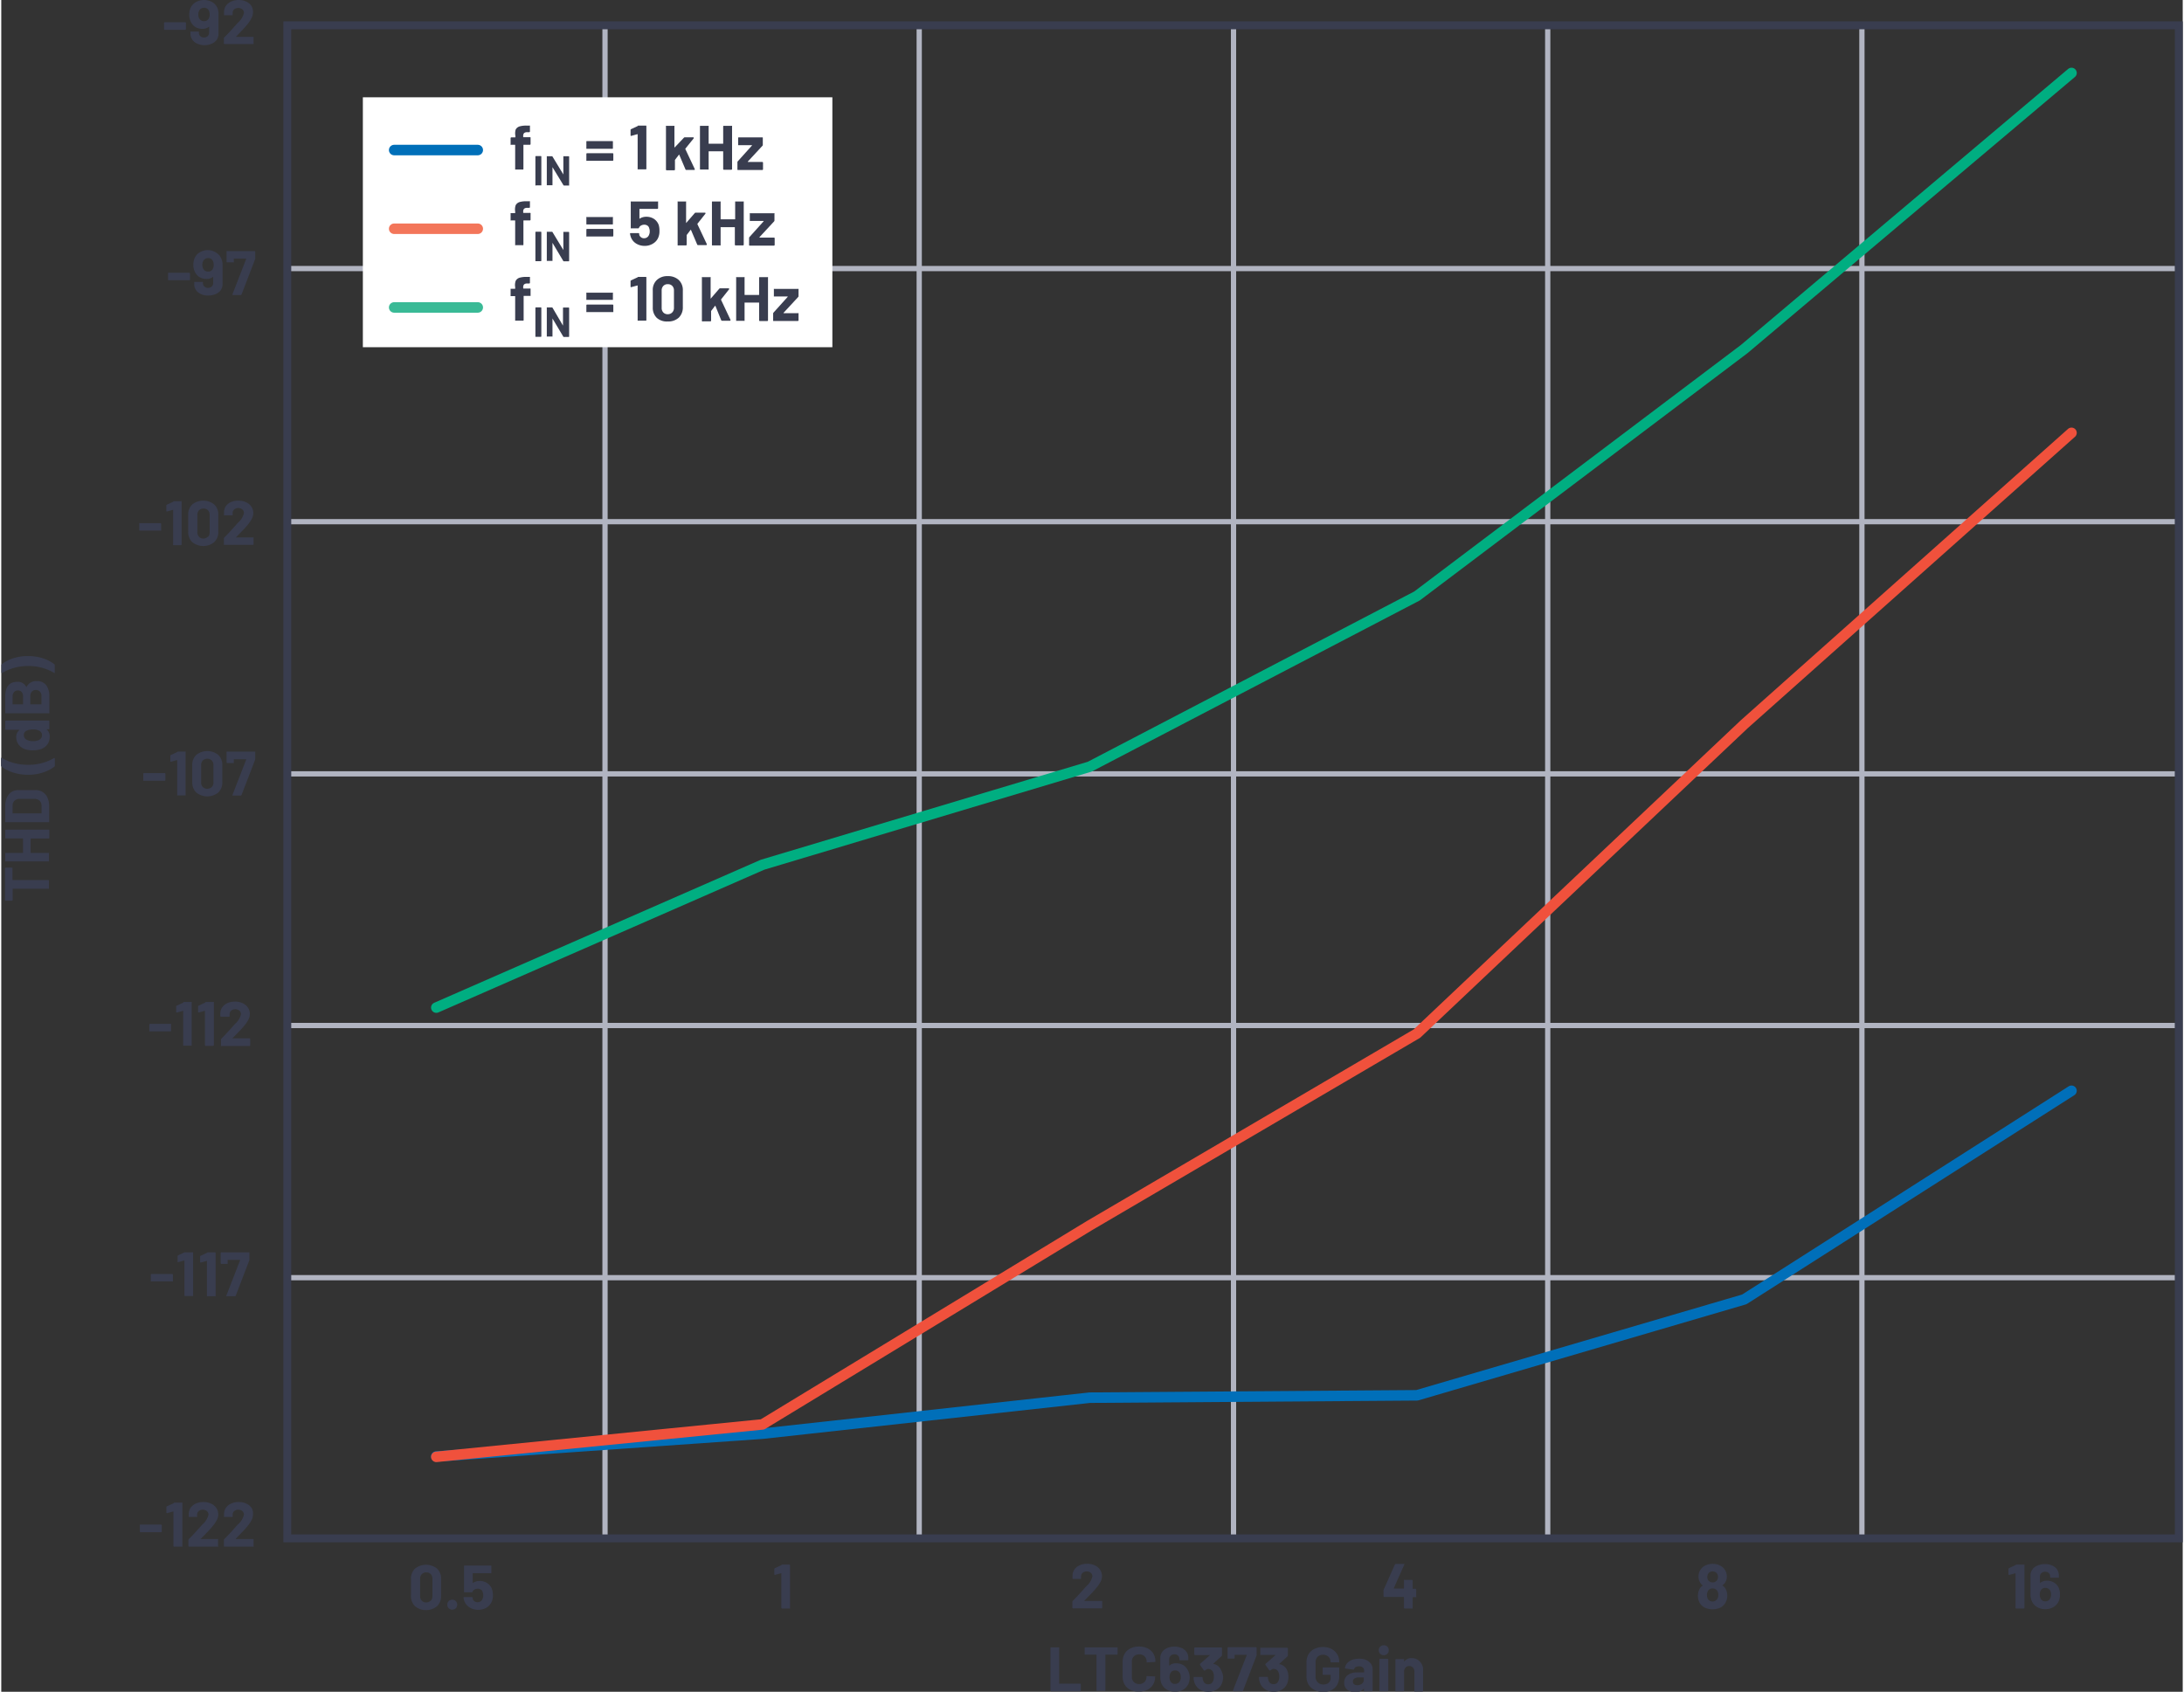 <svg id="fce4f425-774a-420f-8573-b51a4feef479" data-name="Layer 1" xmlns="http://www.w3.org/2000/svg" xmlns:xlink="http://www.w3.org/1999/xlink" width="5.77in" height="4.47in" viewBox="0 0 415.19 322.02"><rect x="0" y="0" width="415.19" height="322.02" fill="#333333" stroke="none"/><defs><clipPath id="ba552a42-45da-48d8-8684-862f4badcaa9" transform="translate(-1.09 -1.7)"><polygon points="52.65 296.96 426.56 296.96 426.56 3 52.65 3 52.65 296.96 52.65 296.96" fill="none" clip-rule="evenodd"/></clipPath><clipPath id="b026c787-90e3-4e0e-a620-523fa9bb8907" transform="translate(-1.09 -1.7)"><polygon points="52.65 296.96 426.56 296.96 426.56 0.16 52.65 0.16 52.65 296.96 52.65 296.96" fill="none" clip-rule="evenodd"/></clipPath></defs><path d="M116,6.93v287.6m59.8-287.6v287.6M235.62,6.93v287.6m59.8-287.6v287.6m59.8-287.6v287.6" transform="translate(-1.09 -1.7)" fill="none" stroke="#b1b4c1"/><path d="M55.53,244.9h359.3m-359.3-48h359.3M55.53,149h359.3M55.53,101h359.3M55.53,52.82h359.3" transform="translate(-1.09 -1.7)" fill="none" stroke="#b1b4c1"/><path d="M200.83,323.59a.14.14,0,0,1-.05-.1v-8.12a.14.14,0,0,1,.05-.1.12.12,0,0,1,.1,0h1.4a.12.12,0,0,1,.1,0,.14.14,0,0,1,0,.1v6.75a.05.05,0,0,0,.06.06h3.92a.14.14,0,0,1,.14.14v1.17a.14.14,0,0,1-.14.14h-5.53A.12.12,0,0,1,200.83,323.59Z" transform="translate(-1.09 -1.7)" fill="#393d4f"/><path d="M213.55,315.27a.18.18,0,0,1,0,.1v1.18a.18.18,0,0,1,0,.1.15.15,0,0,1-.11,0H211.3a.05.05,0,0,0-.06.06v6.74a.14.14,0,0,1-.05.1.12.12,0,0,1-.1,0h-1.4a.12.12,0,0,1-.1,0,.14.14,0,0,1-.05-.1v-6.74a.05.05,0,0,0-.06-.06H207.4a.15.15,0,0,1-.11,0,.18.18,0,0,1,0-.1v-1.18a.18.18,0,0,1,0-.1.15.15,0,0,1,.11,0h6A.15.15,0,0,1,213.55,315.27Z" transform="translate(-1.09 -1.7)" fill="#393d4f"/><path d="M216,323.36a2.61,2.61,0,0,1-1.1-1,3,3,0,0,1-.38-1.52V318a3,3,0,0,1,.38-1.53,2.59,2.59,0,0,1,1.1-1,3.57,3.57,0,0,1,1.64-.36,3.66,3.66,0,0,1,1.63.35,2.51,2.51,0,0,1,1.09,1,2.7,2.7,0,0,1,.39,1.46c0,.07,0,.11-.15.13l-1.4.08h0c-.08,0-.12,0-.12-.13a1.32,1.32,0,0,0-1.42-1.4,1.4,1.4,0,0,0-1,.38,1.38,1.38,0,0,0-.39,1v2.89a1.36,1.36,0,0,0,.39,1,1.4,1.4,0,0,0,1,.38,1.38,1.38,0,0,0,1-.38,1.36,1.36,0,0,0,.39-1c0-.09,0-.13.14-.13l1.4.06a.15.15,0,0,1,.11,0,.09.09,0,0,1,0,.08,2.72,2.72,0,0,1-.39,1.46,2.55,2.55,0,0,1-1.09,1,3.66,3.66,0,0,1-1.63.35A3.57,3.57,0,0,1,216,323.36Z" transform="translate(-1.09 -1.7)" fill="#393d4f"/><path d="M227.28,320.94a3.28,3.28,0,0,1-.23,1.25,2.51,2.51,0,0,1-1,1.12,2.92,2.92,0,0,1-1.56.4,3,3,0,0,1-1.6-.42,2.5,2.5,0,0,1-1-1.18,3.22,3.22,0,0,1-.21-1.18v-3.61a2,2,0,0,1,.34-1.15,2.21,2.21,0,0,1,.95-.77,3.48,3.48,0,0,1,1.41-.27,3.33,3.33,0,0,1,1.38.27,2.2,2.2,0,0,1,.93.76,1.94,1.94,0,0,1,.33,1.12v.34a.14.14,0,0,1-.05.1.12.12,0,0,1-.1,0h-1.4a.12.12,0,0,1-.1,0,.14.14,0,0,1-.05-.1v-.11a.89.89,0,0,0-.26-.66.9.9,0,0,0-.68-.26,1,1,0,0,0-.73.27.9.9,0,0,0-.28.69v1.12a.06.06,0,0,0,0,.05l.05,0a1.94,1.94,0,0,1,1.31-.42,2.53,2.53,0,0,1,1.29.33,2.27,2.27,0,0,1,.89.95A2.94,2.94,0,0,1,227.28,320.94Zm-1.69,0a1.6,1.6,0,0,0-.19-.8,1,1,0,0,0-.88-.48.93.93,0,0,0-.9.5,1.55,1.55,0,0,0-.18.8,1.49,1.49,0,0,0,.16.73.93.93,0,0,0,.91.53,1,1,0,0,0,.9-.53A1.49,1.49,0,0,0,225.59,321Z" transform="translate(-1.09 -1.7)" fill="#393d4f"/><path d="M233.64,320.89a3.09,3.09,0,0,1-.22,1.2,2.3,2.3,0,0,1-1,1.2,3.09,3.09,0,0,1-3.21,0,2.53,2.53,0,0,1-1-1.24,3.55,3.55,0,0,1-.19-1,.13.13,0,0,1,.15-.15h1.41a.13.13,0,0,1,.15.15,1.93,1.93,0,0,0,.13.58,1,1,0,0,0,.35.49,1,1,0,0,0,.58.17.93.93,0,0,0,.93-.58,2,2,0,0,0,.17-.84,2.08,2.08,0,0,0-.18-.93,1,1,0,0,0-.93-.56.47.47,0,0,0-.27.08,2.15,2.15,0,0,0-.35.22.19.19,0,0,1-.1,0,.12.12,0,0,1-.11-.07l-.7-1a.16.16,0,0,1,0-.09.17.17,0,0,1,0-.12l1.91-1.67a.08.08,0,0,0,0,0,0,0,0,0,0-.05,0h-2.82a.14.14,0,0,1-.14-.14v-1.17a.14.14,0,0,1,.14-.14h5a.14.14,0,0,1,.14.14v1.32a.25.25,0,0,1-.08.18l-1.57,1.44s0,0,0,.05,0,0,0,0a1.94,1.94,0,0,1,1.49,1.23A3.16,3.16,0,0,1,233.64,320.89Z" transform="translate(-1.09 -1.7)" fill="#393d4f"/><path d="M235.52,323.46l2.61-6.71s0-.07,0-.07h-2.24a.05.05,0,0,0-.06.06v.55a.16.16,0,0,1-.05.11.15.15,0,0,1-.1,0h-1.09a.18.18,0,0,1-.1,0,.15.15,0,0,1,0-.11v-1.92a.14.14,0,0,1,.14-.14h5.25a.14.14,0,0,1,.14.14v1.22a.54.54,0,0,1,0,.18l-2.59,6.75a.16.16,0,0,1-.17.11h-1.5C235.52,323.63,235.48,323.57,235.52,323.46Z" transform="translate(-1.09 -1.7)" fill="#393d4f"/><path d="M246.07,320.89a3.29,3.29,0,0,1-.21,1.2,2.36,2.36,0,0,1-1,1.2,2.91,2.91,0,0,1-1.6.44,2.86,2.86,0,0,1-1.6-.46,2.53,2.53,0,0,1-1-1.24,3.23,3.23,0,0,1-.2-1,.13.13,0,0,1,.15-.15h1.41a.13.13,0,0,1,.15.15,1.93,1.93,0,0,0,.13.58.92.92,0,0,0,.94.66.92.92,0,0,0,.92-.58,2,2,0,0,0,.17-.84,2.08,2.08,0,0,0-.18-.93,1,1,0,0,0-.93-.56.49.49,0,0,0-.27.08,2.68,2.68,0,0,0-.35.22.17.17,0,0,1-.1,0,.1.1,0,0,1-.1-.07l-.71-1a.16.16,0,0,1,0-.09.17.17,0,0,1,.05-.12l1.91-1.67a0,0,0,0,0,0,0s0,0,0,0h-2.82a.15.15,0,0,1-.11,0,.18.18,0,0,1,0-.1v-1.17a.18.18,0,0,1,0-.1.15.15,0,0,1,.11,0h5a.14.14,0,0,1,.14.14v1.32a.22.22,0,0,1-.08.18l-1.57,1.44a.06.06,0,0,0,0,.05s0,0,.05,0a1.93,1.93,0,0,1,1.49,1.23A3.16,3.16,0,0,1,246.07,320.89Z" transform="translate(-1.09 -1.7)" fill="#393d4f"/><path d="M251,323.35a2.67,2.67,0,0,1-1.1-1,3,3,0,0,1-.39-1.55v-2.68a3,3,0,0,1,.39-1.55,2.63,2.63,0,0,1,1.1-1,3.56,3.56,0,0,1,1.63-.37,3.51,3.51,0,0,1,1.62.36,2.8,2.8,0,0,1,1.09,1,2.52,2.52,0,0,1,.39,1.38v.08a.18.18,0,0,1,0,.1.15.15,0,0,1-.11,0h-1.4a.14.14,0,0,1-.14-.14v0a1.27,1.27,0,0,0-.39-.93,1.57,1.57,0,0,0-2.06,0,1.45,1.45,0,0,0-.39,1.05v2.78a1.39,1.39,0,0,0,.42,1.05,1.48,1.48,0,0,0,1.07.4,1.45,1.45,0,0,0,1-.33,1.14,1.14,0,0,0,.37-.91v-.54a.05.05,0,0,0-.06-.06H252.7a.16.16,0,0,1-.11-.05.15.15,0,0,1,0-.1v-1.1a.15.15,0,0,1,0-.1.16.16,0,0,1,.11-.05h2.92a.16.16,0,0,1,.11.05.15.15,0,0,1,0,.1v1.58a3.12,3.12,0,0,1-.39,1.59,2.48,2.48,0,0,1-1.08,1,3.53,3.53,0,0,1-1.63.36A3.44,3.44,0,0,1,251,323.35Z" transform="translate(-1.09 -1.7)" fill="#393d4f"/><path d="M260.81,317.64a2.29,2.29,0,0,1,.95.73,1.73,1.73,0,0,1,.34,1.05v4.07a.14.14,0,0,1-.14.14h-1.4a.15.15,0,0,1-.11,0,.18.18,0,0,1,0-.1v-.4a.08.08,0,0,0,0,0s0,0-.05,0a1.92,1.92,0,0,1-1.62.66,2.38,2.38,0,0,1-1.51-.46,1.59,1.59,0,0,1-.58-1.34,1.73,1.73,0,0,1,.65-1.44,2.93,2.93,0,0,1,1.85-.51h1.22a.05.05,0,0,0,.06-.06v-.26a.8.8,0,0,0-.24-.62,1,1,0,0,0-.72-.22,1.29,1.29,0,0,0-.62.13.59.59,0,0,0-.31.37c0,.09-.08.13-.16.12l-1.45-.19c-.1,0-.14-.05-.13-.11a1.56,1.56,0,0,1,.4-.91,2.45,2.45,0,0,1,.93-.64,3.64,3.64,0,0,1,1.31-.22A3.41,3.41,0,0,1,260.81,317.64Zm-.76,4.55a.85.85,0,0,0,.36-.71v-.43a.05.05,0,0,0-.06-.06h-.86a1.59,1.59,0,0,0-.85.2.67.67,0,0,0-.3.58.61.61,0,0,0,.22.51,1,1,0,0,0,.62.19A1.41,1.41,0,0,0,260.05,322.19Z" transform="translate(-1.09 -1.7)" fill="#393d4f"/><path d="M263.53,316.5a1,1,0,0,1,0-1.37.94.94,0,0,1,.68-.26.89.89,0,0,1,.95.95.93.93,0,0,1-.27.68,1,1,0,0,1-1.35,0Zm-.15,7.09a.13.13,0,0,1,0-.1v-5.9a.14.14,0,0,1,.14-.14h1.41a.14.14,0,0,1,.14.14v5.9a.14.14,0,0,1-.14.14h-1.41A.13.13,0,0,1,263.38,323.59Z" transform="translate(-1.09 -1.7)" fill="#393d4f"/><path d="M271.12,318a2.19,2.19,0,0,1,.58,1.6v3.94a.14.14,0,0,1-.14.14h-1.4a.15.15,0,0,1-.11,0,.18.18,0,0,1,0-.1V319.9a1.12,1.12,0,0,0-.27-.78,1,1,0,0,0-1.43,0,1.12,1.12,0,0,0-.27.78v3.59a.14.14,0,0,1-.14.14h-1.4a.15.15,0,0,1-.11,0,.18.18,0,0,1,0-.1v-5.88a.14.14,0,0,1,.15-.15h1.4a.18.18,0,0,1,.1,0,.15.15,0,0,1,0,.11V318s0,0,0,0,0,0,0,0a1.69,1.69,0,0,1,1.47-.69A2.11,2.11,0,0,1,271.12,318Z" transform="translate(-1.09 -1.7)" fill="#393d4f"/><path d="M1.84,166.9a.14.14,0,0,1,.1-.05H3.12a.14.14,0,0,1,.1.05.12.12,0,0,1,0,.1v2.15a.05.05,0,0,0,.06.06h6.74a.14.14,0,0,1,.14.14v1.4a.15.15,0,0,1,0,.11.18.18,0,0,1-.1,0H3.32a.05.05,0,0,0-.06.06v2.09a.14.14,0,0,1-.14.14H1.94a.14.14,0,0,1-.14-.14V167A.12.12,0,0,1,1.84,166.9Z" transform="translate(-1.09 -1.7)" fill="#393d4f"/><path d="M1.84,161.27a.13.13,0,0,1,0-.1v-1.41a.14.14,0,0,1,.14-.14h8.12a.14.14,0,0,1,.14.14v1.41a.14.14,0,0,1-.14.14H6.74a.05.05,0,0,0-.06.06V164a.05.05,0,0,0,.06.06h3.32a.14.14,0,0,1,.1,0,.12.12,0,0,1,0,.1v1.4a.12.12,0,0,1,0,.1.13.13,0,0,1-.1,0H1.94a.13.13,0,0,1-.1,0,.12.12,0,0,1,0-.1v-1.4a.12.12,0,0,1,0-.1.14.14,0,0,1,.1,0H5.17a.05.05,0,0,0,.06-.06v-2.65a.05.05,0,0,0-.06-.06H1.94A.13.13,0,0,1,1.84,161.27Z" transform="translate(-1.09 -1.7)" fill="#393d4f"/><path d="M10.16,158.2a.18.18,0,0,1-.1,0H1.94a.18.18,0,0,1-.1,0,.15.15,0,0,1,0-.11v-3a3.67,3.67,0,0,1,.32-1.57A2.37,2.37,0,0,1,3,152.47a2.41,2.41,0,0,1,1.33-.38H7.66a2.41,2.41,0,0,1,1.33.38,2.37,2.37,0,0,1,.89,1.05,3.67,3.67,0,0,1,.32,1.57v3A.15.15,0,0,1,10.16,158.2Zm-1.41-1.71V155a1.19,1.19,0,0,0-.37-.89,1.42,1.42,0,0,0-1-.35H4.62a1.41,1.41,0,0,0-1,.34,1.21,1.21,0,0,0-.37.92v1.44a.05.05,0,0,0,.06.06H8.69A.05.05,0,0,0,8.75,156.49Z" transform="translate(-1.09 -1.7)" fill="#393d4f"/><path d="M11.21,147.62A7.3,7.3,0,0,1,9,148.75a8.84,8.84,0,0,1-2.82.42,9.07,9.07,0,0,1-2.85-.43,7.07,7.07,0,0,1-2.19-1.13.23.23,0,0,1-.09-.18v-1.36a.13.13,0,0,1,0-.11.13.13,0,0,1,.12,0,9.63,9.63,0,0,0,4.94,1.31A9.48,9.48,0,0,0,11.12,146l.08,0c.06,0,.09,0,.09.13v1.37A.25.25,0,0,1,11.21,147.62Z" transform="translate(-1.09 -1.7)" fill="#393d4f"/><path d="M1.84,140.5a.14.14,0,0,1,0-.11V139a.14.14,0,0,1,.14-.14h8.12a.14.14,0,0,1,.14.14v1.4a.14.14,0,0,1,0,.11.18.18,0,0,1-.1,0h-.4l0,0s0,0,0,.05A1.65,1.65,0,0,1,10.3,142a2.33,2.33,0,0,1-.47,1.45,2.61,2.61,0,0,1-1.29.87,4.84,4.84,0,0,1-1.45.2,4.5,4.5,0,0,1-1.49-.22,2.51,2.51,0,0,1-1.21-.87A2.34,2.34,0,0,1,3.94,142a1.62,1.62,0,0,1,.6-1.34s0,0,0-.05a.06.06,0,0,0,0,0H1.94A.18.18,0,0,1,1.84,140.5Zm5.28.05a2.57,2.57,0,0,0-1.26.26.89.89,0,0,0-.47.81.93.93,0,0,0,.47.85,2.32,2.32,0,0,0,1.27.3,2.54,2.54,0,0,0,1.2-.25,1,1,0,0,0,.51-.89.93.93,0,0,0-.51-.84A2.57,2.57,0,0,0,7.12,140.55Z" transform="translate(-1.09 -1.7)" fill="#393d4f"/><path d="M5.89,132.49a2,2,0,0,1,2-1.14,2.07,2.07,0,0,1,1.76.79,3.41,3.41,0,0,1,.59,2.07v3.11a.12.12,0,0,1,0,.1.14.14,0,0,1-.1.05H1.94a.14.14,0,0,1-.1-.05.12.12,0,0,1,0-.1v-3c0-1.9.77-2.84,2.3-2.84a1.78,1.78,0,0,1,1.72,1S5.87,132.53,5.89,132.49Zm-2.58,3.28H5.18a.05.05,0,0,0,.06-.06v-1.4a1.3,1.3,0,0,0-.26-.88.93.93,0,0,0-.72-.31,1,1,0,0,0-.74.31,1.3,1.3,0,0,0-.27.88v1.4A.05.05,0,0,0,3.31,135.77Zm5.14-2.42a1,1,0,0,0-.77-.31,1,1,0,0,0-.77.31,1.26,1.26,0,0,0-.29.88v1.48a.05.05,0,0,0,.06.06h2a.05.05,0,0,0,.06-.06v-1.5A1.24,1.24,0,0,0,8.45,133.35Z" transform="translate(-1.09 -1.7)" fill="#393d4f"/><path d="M1.18,128.13A7.18,7.18,0,0,1,3.35,127a8.91,8.91,0,0,1,2.83-.42A9,9,0,0,1,9,127a7.3,7.3,0,0,1,2.19,1.13.25.25,0,0,1,.08.18v1.36s0,.09,0,.11a.13.13,0,0,1-.12,0,9.53,9.53,0,0,0-4.94-1.31,9.58,9.58,0,0,0-4.92,1.31l-.07,0c-.07,0-.1,0-.1-.13v-1.37A.23.23,0,0,1,1.18,128.13Z" transform="translate(-1.09 -1.7)" fill="#393d4f"/><path d="M32.07,7.34a.13.13,0,0,1,0-.1V6.07a.14.14,0,0,1,.14-.14H36.1a.14.14,0,0,1,.14.14V7.24a.14.14,0,0,1-.14.14H32.17A.13.13,0,0,1,32.07,7.34Z" transform="translate(-1.09 -1.7)" fill="#393d4f"/><path d="M42.44,4.5V8.11a2,2,0,0,1-.33,1.15,2.21,2.21,0,0,1-1,.77,3.46,3.46,0,0,1-1.4.27A3.33,3.33,0,0,1,38.38,10a2.23,2.23,0,0,1-.94-.76,2,2,0,0,1-.34-1.12V7.81a.14.14,0,0,1,0-.1.12.12,0,0,1,.1,0h1.4a.12.12,0,0,1,.1,0,.14.14,0,0,1,0,.1v.11a.9.9,0,0,0,.27.66.93.93,0,0,0,.69.26,1,1,0,0,0,.72-.27.93.93,0,0,0,.27-.69V6.77a.06.06,0,0,0,0,0s0,0,0,0a1.93,1.93,0,0,1-1.3.42,2.53,2.53,0,0,1-1.29-.33,2.34,2.34,0,0,1-.89-1,2.93,2.93,0,0,1-.3-1.38,3.06,3.06,0,0,1,.24-1.25,2.39,2.39,0,0,1,1-1.12,3.23,3.23,0,0,1,3.15,0,2.46,2.46,0,0,1,1,1.18A3,3,0,0,1,42.44,4.5Zm-1.87.74a1.55,1.55,0,0,0,.18-.8,1.77,1.77,0,0,0-.15-.73,1,1,0,0,0-.92-.53,1,1,0,0,0-.91.53,1.54,1.54,0,0,0-.18.75,1.49,1.49,0,0,0,.21.8,1,1,0,0,0,.87.48A1,1,0,0,0,40.57,5.24Z" transform="translate(-1.09 -1.7)" fill="#393d4f"/><path d="M45.74,8.72a.05.05,0,0,0,0,0H49a.15.15,0,0,1,.11,0,.18.18,0,0,1,0,.1v1.17a.18.18,0,0,1,0,.1.15.15,0,0,1-.11,0h-5.4a.14.14,0,0,1-.14-.14V9a.24.24,0,0,1,.07-.18c.39-.38.79-.8,1.2-1.25l.77-.85c.22-.26.45-.51.68-.75a3.51,3.51,0,0,0,1.1-1.8.89.89,0,0,0-.3-.69,1.26,1.26,0,0,0-1.56,0,.9.9,0,0,0-.3.71v.3a.14.14,0,0,1,0,.1.12.12,0,0,1-.1,0H43.6a.15.15,0,0,1-.11,0,.18.18,0,0,1,0-.1V3.88a2.08,2.08,0,0,1,.41-1.15,2.36,2.36,0,0,1,1-.76,3.41,3.41,0,0,1,1.39-.27A3.29,3.29,0,0,1,47.72,2a2.39,2.39,0,0,1,1,.86A2.18,2.18,0,0,1,49,4.08a2.33,2.33,0,0,1-.25,1A5.77,5.77,0,0,1,48,6.25c-.24.31-.51.62-.8.93L45.94,8.5l-.18.18A0,0,0,0,0,45.74,8.72Z" transform="translate(-1.09 -1.7)" fill="#393d4f"/><path d="M32.84,55a.13.13,0,0,1,0-.1V53.73a.15.15,0,0,1,0-.11.18.18,0,0,1,.1,0h3.92a.14.14,0,0,1,.15.15v1.16a.18.18,0,0,1,0,.1.15.15,0,0,1-.11,0H32.94A.13.13,0,0,1,32.84,55Z" transform="translate(-1.09 -1.7)" fill="#393d4f"/><path d="M43.21,52.15v3.62a2,2,0,0,1-.33,1.14,2.21,2.21,0,0,1-1,.77,3.48,3.48,0,0,1-1.41.27,3.25,3.25,0,0,1-1.37-.27,2.11,2.11,0,0,1-.94-.76,1.86,1.86,0,0,1-.34-1.12v-.33a.16.16,0,0,1,.05-.11.15.15,0,0,1,.1,0h1.4a.18.18,0,0,1,.1,0,.15.15,0,0,1,0,.11v.1a.87.87,0,0,0,.27.66,1,1,0,0,0,.69.27,1,1,0,0,0,.73-.27.93.93,0,0,0,.27-.69V54.42a.08.08,0,0,0,0-.05s0,0,0,0a1.93,1.93,0,0,1-1.3.42,2.53,2.53,0,0,1-1.29-.33,2.3,2.3,0,0,1-.89-1,2.87,2.87,0,0,1-.3-1.38,3.06,3.06,0,0,1,.24-1.25,2.32,2.32,0,0,1,1-1.11,2.93,2.93,0,0,1,1.56-.41A2.87,2.87,0,0,1,42,49.8,2.38,2.38,0,0,1,43,51,3,3,0,0,1,43.21,52.15Zm-1.87.75a1.62,1.62,0,0,0,.18-.81,1.66,1.66,0,0,0-.16-.73.93.93,0,0,0-.91-.53,1,1,0,0,0-.91.53,1.61,1.61,0,0,0-.18.76,1.54,1.54,0,0,0,.2.79,1,1,0,0,0,.88.48A.94.94,0,0,0,41.34,52.9Z" transform="translate(-1.09 -1.7)" fill="#393d4f"/><path d="M45.1,57.69,47.7,51s0-.07-.05-.07H45.41a.05.05,0,0,0-.06.06v.55a.18.18,0,0,1,0,.1.15.15,0,0,1-.11,0H44.11a.14.14,0,0,1-.14-.14V49.6a.12.12,0,0,1,0-.1.14.14,0,0,1,.1,0h5.25a.14.14,0,0,1,.1,0,.12.12,0,0,1,0,.1v1.21a.67.67,0,0,1,0,.18l-2.6,6.76a.15.15,0,0,1-.16.1h-1.5C45.1,57.85,45.06,57.8,45.1,57.69Z" transform="translate(-1.09 -1.7)" fill="#393d4f"/><path d="M27.35,102.65a.21.21,0,0,1,0-.11v-1.16a.18.18,0,0,1,0-.1.15.15,0,0,1,.11,0h3.92a.14.14,0,0,1,.14.14v1.16a.15.15,0,0,1,0,.11.18.18,0,0,1-.1,0H27.46A.21.21,0,0,1,27.35,102.65Z" transform="translate(-1.09 -1.7)" fill="#393d4f"/><path d="M33.85,97.11H35.3a.15.15,0,0,1,.11,0,.18.18,0,0,1,0,.1v8.11a.14.14,0,0,1-.15.15H33.9a.18.18,0,0,1-.1,0,.15.15,0,0,1,0-.11V98.79s0,0,0-.05,0,0,0,0l-1.18.32h0c-.07,0-.11,0-.11-.13l0-1a.18.18,0,0,1,.11-.17l1.26-.59A.42.42,0,0,1,33.85,97.11Z" transform="translate(-1.09 -1.7)" fill="#393d4f"/><path d="M37.44,104.9a2.66,2.66,0,0,1-.77-2V99.72a2.62,2.62,0,0,1,.77-2,3.36,3.36,0,0,1,4.18,0,2.59,2.59,0,0,1,.78,2v3.17a2.63,2.63,0,0,1-.78,2,3.32,3.32,0,0,1-4.18,0Zm3-1a1.23,1.23,0,0,0,.31-.88v-3.3a1.24,1.24,0,0,0-.31-.89,1.15,1.15,0,0,0-.86-.33,1.13,1.13,0,0,0-.85.33,1.24,1.24,0,0,0-.32.89V103a1.24,1.24,0,0,0,.32.88,1.13,1.13,0,0,0,.85.33A1.15,1.15,0,0,0,40.39,103.86Z" transform="translate(-1.09 -1.7)" fill="#393d4f"/><path d="M45.74,104a.05.05,0,0,0,0,0H49a.15.15,0,0,1,.11,0,.18.18,0,0,1,0,.1v1.16a.14.14,0,0,1-.15.15h-5.4a.18.18,0,0,1-.1,0,.15.15,0,0,1,0-.11v-1.1a.24.24,0,0,1,.07-.18c.39-.38.79-.8,1.2-1.25l.77-.85c.22-.26.45-.52.68-.76a3.43,3.43,0,0,0,1.1-1.8.89.89,0,0,0-.3-.69,1.26,1.26,0,0,0-1.56,0,.92.92,0,0,0-.3.72v.3a.14.14,0,0,1,0,.1.12.12,0,0,1-.1,0H43.6a.15.15,0,0,1-.11,0,.18.18,0,0,1,0-.1v-.57A2.08,2.08,0,0,1,43.86,98a2.36,2.36,0,0,1,1-.76A3.41,3.41,0,0,1,46.24,97a3.29,3.29,0,0,1,1.48.32,2.39,2.39,0,0,1,1,.86,2.18,2.18,0,0,1,.34,1.2,2.36,2.36,0,0,1-.25,1,5.77,5.77,0,0,1-.76,1.14,11.19,11.19,0,0,1-.8.92c-.29.31-.72.75-1.28,1.32l-.18.18A.06.06,0,0,0,45.74,104Z" transform="translate(-1.09 -1.7)" fill="#393d4f"/><path d="M28.12,150.3a.13.13,0,0,1,0-.1V149a.14.14,0,0,1,.14-.14h3.93a.14.14,0,0,1,.14.14v1.17a.14.14,0,0,1-.14.14H28.22A.13.13,0,0,1,28.12,150.3Z" transform="translate(-1.09 -1.7)" fill="#393d4f"/><path d="M34.62,144.76h1.45a.15.15,0,0,1,.1,0,.16.16,0,0,1,0,.11V153a.14.14,0,0,1,0,.1.12.12,0,0,1-.1,0h-1.4a.12.12,0,0,1-.1,0,.14.14,0,0,1,0-.1v-6.58a.06.06,0,0,0,0-.05s0,0,0,0l-1.19.33h0c-.08,0-.11-.05-.11-.13l0-1a.16.16,0,0,1,.11-.16l1.26-.59A.3.3,0,0,1,34.62,144.76Z" transform="translate(-1.09 -1.7)" fill="#393d4f"/><path d="M38.21,152.56a2.69,2.69,0,0,1-.77-2v-3.17a2.62,2.62,0,0,1,.77-2,3.36,3.36,0,0,1,4.18,0,2.58,2.58,0,0,1,.77,2v3.17a2.65,2.65,0,0,1-.77,2,3.36,3.36,0,0,1-4.18,0Zm2.94-1.05a1.18,1.18,0,0,0,.32-.88v-3.3a1.18,1.18,0,0,0-.32-.88,1.26,1.26,0,0,0-1.7,0,1.22,1.22,0,0,0-.32.88v3.3a1.22,1.22,0,0,0,.32.88,1.26,1.26,0,0,0,1.7,0Z" transform="translate(-1.09 -1.7)" fill="#393d4f"/><path d="M45.1,153l2.6-6.7s0-.08-.05-.08H45.41a.05.05,0,0,0-.06.06v.56a.18.18,0,0,1,0,.1.15.15,0,0,1-.11,0H44.11a.14.14,0,0,1-.14-.14v-1.92a.15.15,0,0,1,0-.11.18.18,0,0,1,.1,0h5.25a.18.18,0,0,1,.1,0,.15.15,0,0,1,0,.11v1.21a.67.67,0,0,1,0,.18l-2.6,6.75a.14.14,0,0,1-.16.11h-1.5C45.1,153.16,45.06,153.11,45.1,153Z" transform="translate(-1.09 -1.7)" fill="#393d4f"/><path d="M29.27,198a.15.15,0,0,1,0-.1v-1.16a.14.14,0,0,1,.15-.15H33.3a.18.18,0,0,1,.1,0,.15.15,0,0,1,0,.11v1.16a.12.12,0,0,1,0,.1.14.14,0,0,1-.1.05H29.38A.16.16,0,0,1,29.27,198Z" transform="translate(-1.09 -1.7)" fill="#393d4f"/><path d="M35.77,192.42h1.45a.15.15,0,0,1,.11,0,.18.18,0,0,1,0,.1v8.11a.15.15,0,0,1,0,.1.16.16,0,0,1-.11,0h-1.4a.14.14,0,0,1-.1,0,.12.12,0,0,1,0-.1V194.1a.05.05,0,0,0,0,0s0,0,0,0l-1.18.32h-.05c-.07,0-.11,0-.11-.13l0-1a.18.18,0,0,1,.11-.17l1.26-.59A.42.42,0,0,1,35.77,192.42Z" transform="translate(-1.09 -1.7)" fill="#393d4f"/><path d="M40,192.42h1.45a.12.12,0,0,1,.1,0,.14.14,0,0,1,0,.1v8.11a.18.18,0,0,1-.15.15h-1.4a.18.18,0,0,1-.15-.15V194.1s0,0,0,0,0,0,0,0l-1.19.32h0c-.08,0-.11,0-.11-.13l0-1a.18.18,0,0,1,.11-.17l1.26-.59A.42.42,0,0,1,40,192.42Z" transform="translate(-1.09 -1.7)" fill="#393d4f"/><path d="M45.07,199.34s0,0,0,0h3.25a.18.18,0,0,1,.15.15v1.16a.18.18,0,0,1-.15.15H43a.14.14,0,0,1-.1,0,.12.12,0,0,1,0-.1v-1.1a.24.24,0,0,1,.07-.18c.39-.39.79-.8,1.2-1.26l.77-.84c.22-.27.45-.52.68-.76a3.46,3.46,0,0,0,1.09-1.8.89.89,0,0,0-.3-.69,1.26,1.26,0,0,0-1.56,0,.92.92,0,0,0-.3.72v.3a.14.14,0,0,1-.14.14H42.92a.14.14,0,0,1-.14-.14v-.57a2,2,0,0,1,.41-1.14,2.38,2.38,0,0,1,1-.77,3.57,3.57,0,0,1,1.38-.26,3.31,3.31,0,0,1,1.49.32,2.39,2.39,0,0,1,1,.86,2.18,2.18,0,0,1,.34,1.2,2.36,2.36,0,0,1-.25,1,5.77,5.77,0,0,1-.76,1.14c-.25.31-.51.62-.8.92s-.72.75-1.29,1.32l-.18.18S45.06,199.32,45.07,199.34Z" transform="translate(-1.09 -1.7)" fill="#393d4f"/><path d="M29.55,245.61a.15.15,0,0,1,0-.11v-1.16a.14.14,0,0,1,.14-.14h3.93a.14.14,0,0,1,.14.14v1.16a.15.15,0,0,1,0,.11.18.18,0,0,1-.1,0H29.65A.18.18,0,0,1,29.55,245.61Z" transform="translate(-1.09 -1.7)" fill="#393d4f"/><path d="M36.05,240.07H37.5a.13.13,0,0,1,.1,0,.14.14,0,0,1,0,.1v8.11a.16.16,0,0,1,0,.11.18.18,0,0,1-.1,0H36.1a.14.14,0,0,1-.15-.15v-6.57s0,0,0-.05,0,0,0,0l-1.19.32h0c-.08,0-.11,0-.11-.13l0-1a.18.18,0,0,1,.11-.17l1.26-.59A.42.42,0,0,1,36.05,240.07Z" transform="translate(-1.09 -1.7)" fill="#393d4f"/><path d="M40.3,240.07h1.45a.14.14,0,0,1,.14.14v8.11a.15.15,0,0,1,0,.11.18.18,0,0,1-.1,0H40.34a.18.18,0,0,1-.1,0,.15.15,0,0,1,0-.11v-6.57s0,0,0-.05,0,0,0,0l-1.19.32h0c-.07,0-.11,0-.11-.13l0-1a.16.16,0,0,1,.11-.17l1.26-.59A.42.42,0,0,1,40.3,240.07Z" transform="translate(-1.09 -1.7)" fill="#393d4f"/><path d="M43.93,248.3l2.61-6.71c0-.05,0-.07,0-.07H44.24a.05.05,0,0,0-.06.06v.55a.12.12,0,0,1,0,.1.14.14,0,0,1-.1.05H43a.18.18,0,0,1-.15-.15l0-1.92a.14.14,0,0,1,.14-.14H48.2a.15.15,0,0,1,.11,0,.18.18,0,0,1,0,.1v1.21a.45.45,0,0,1,0,.18l-2.59,6.76a.16.16,0,0,1-.17.11h-1.5C43.93,248.47,43.89,248.41,43.93,248.3Z" transform="translate(-1.09 -1.7)" fill="#393d4f"/><path d="M27.47,293.26a.18.18,0,0,1,0-.1V292a.18.18,0,0,1,0-.1.15.15,0,0,1,.11,0H31.5a.14.14,0,0,1,.14.14v1.17a.14.14,0,0,1-.14.14H27.58A.15.15,0,0,1,27.47,293.26Z" transform="translate(-1.09 -1.7)" fill="#393d4f"/><path d="M34,287.72h1.45a.15.15,0,0,1,.11,0,.18.18,0,0,1,0,.1V296a.18.18,0,0,1,0,.1.15.15,0,0,1-.11,0H34a.14.14,0,0,1-.14-.14V289.4s0,0,0,0a0,0,0,0,0-.05,0l-1.18.32,0,0c-.07,0-.11-.05-.11-.14l0-1a.18.18,0,0,1,.11-.17l1.26-.58A.3.3,0,0,1,34,287.72Z" transform="translate(-1.09 -1.7)" fill="#393d4f"/><path d="M39,294.64a.05.05,0,0,0,0,0h3.25a.15.15,0,0,1,.11,0,.18.18,0,0,1,0,.1V296a.18.18,0,0,1,0,.1.15.15,0,0,1-.11,0h-5.4a.14.14,0,0,1-.14-.14v-1.11a.24.24,0,0,1,.07-.18c.39-.38.79-.8,1.2-1.25l.77-.85c.22-.26.45-.51.68-.75a3.51,3.51,0,0,0,1.1-1.8.89.89,0,0,0-.3-.69,1.26,1.26,0,0,0-1.56,0,.9.9,0,0,0-.3.71v.3a.14.14,0,0,1,0,.1.12.12,0,0,1-.1,0H36.88a.15.15,0,0,1-.11,0,.18.18,0,0,1,0-.1v-.56a2.08,2.08,0,0,1,.41-1.15,2.36,2.36,0,0,1,1-.76,3.41,3.41,0,0,1,1.39-.27,3.29,3.29,0,0,1,1.48.32,2.39,2.39,0,0,1,1,.86,2.18,2.18,0,0,1,.34,1.2,2.33,2.33,0,0,1-.25,1,5.77,5.77,0,0,1-.76,1.14c-.24.31-.51.62-.8.93l-1.28,1.32-.18.18A0,0,0,0,0,39,294.64Z" transform="translate(-1.09 -1.7)" fill="#393d4f"/><path d="M45.74,294.64a.05.05,0,0,0,0,0H49a.15.15,0,0,1,.11,0,.18.18,0,0,1,0,.1V296a.18.18,0,0,1,0,.1.15.15,0,0,1-.11,0h-5.4a.14.14,0,0,1-.14-.14v-1.11a.24.24,0,0,1,.07-.18c.39-.38.79-.8,1.2-1.25l.77-.85c.22-.26.45-.51.68-.75a3.51,3.51,0,0,0,1.1-1.8.89.89,0,0,0-.3-.69,1.26,1.26,0,0,0-1.56,0,.9.9,0,0,0-.3.71v.3a.14.14,0,0,1,0,.1.12.12,0,0,1-.1,0H43.6a.15.15,0,0,1-.11,0,.18.18,0,0,1,0-.1v-.56a2.08,2.08,0,0,1,.41-1.15,2.36,2.36,0,0,1,1-.76,3.41,3.41,0,0,1,1.39-.27,3.29,3.29,0,0,1,1.48.32,2.39,2.39,0,0,1,1,.86A2.18,2.18,0,0,1,49,290a2.33,2.33,0,0,1-.25,1,5.77,5.77,0,0,1-.76,1.14c-.24.31-.51.62-.8.93l-1.28,1.32-.18.18A0,0,0,0,0,45.74,294.64Z" transform="translate(-1.09 -1.7)" fill="#393d4f"/><path d="M79.84,307.44a2.66,2.66,0,0,1-.77-2v-3.17a2.62,2.62,0,0,1,.77-2,3.36,3.36,0,0,1,4.18,0,2.59,2.59,0,0,1,.78,2v3.17a2.63,2.63,0,0,1-.78,2,3.32,3.32,0,0,1-4.18,0Zm3-1.05a1.21,1.21,0,0,0,.31-.88v-3.3a1.21,1.21,0,0,0-.31-.88,1.15,1.15,0,0,0-.86-.33,1.13,1.13,0,0,0-.85.33,1.22,1.22,0,0,0-.32.88v3.3a1.22,1.22,0,0,0,.32.88,1.13,1.13,0,0,0,.85.33A1.15,1.15,0,0,0,82.79,306.39Z" transform="translate(-1.09 -1.7)" fill="#393d4f"/><path d="M86.24,307.82a1,1,0,0,1,0-1.36,1,1,0,0,1,1.36,0,1,1,0,0,1,0,1.36,1,1,0,0,1-1.36,0Z" transform="translate(-1.09 -1.7)" fill="#393d4f"/><path d="M94.67,305.36a3,3,0,0,1-.19,1.1,2.43,2.43,0,0,1-1,1.22,3.17,3.17,0,0,1-3.24,0,2.43,2.43,0,0,1-1-1.19,3.55,3.55,0,0,1-.17-.66v0c0-.09,0-.13.14-.13h1.45a.16.16,0,0,1,.16.13,1,1,0,0,0,0,.12.36.36,0,0,1,0,.09,1.09,1.09,0,0,0,.36.48,1,1,0,0,0,.56.16,1,1,0,0,0,.59-.18,1,1,0,0,0,.37-.5,1.4,1.4,0,0,0,.12-.62,1.57,1.57,0,0,0-.11-.63.76.76,0,0,0-.33-.48,1.07,1.07,0,0,0-.59-.17,1.33,1.33,0,0,0-.62.16.81.81,0,0,0-.39.41.14.14,0,0,1-.15.12H89.27a.18.18,0,0,1-.1,0,.15.15,0,0,1,0-.11v-4.83a.12.12,0,0,1,0-.1.14.14,0,0,1,.1-.05h5a.14.14,0,0,1,.1.05.12.12,0,0,1,0,.1V301a.12.12,0,0,1,0,.1.14.14,0,0,1-.1.05H90.88a.05.05,0,0,0-.06.06v1.77c0,.06,0,.07.07,0a2.26,2.26,0,0,1,1.25-.35,2.52,2.52,0,0,1,1.47.43,2.28,2.28,0,0,1,.89,1.17A3.87,3.87,0,0,1,94.67,305.36Z" transform="translate(-1.09 -1.7)" fill="#393d4f"/><path d="M149.61,299.51h1.45a.14.14,0,0,1,.15.15v8.11a.18.18,0,0,1,0,.1.15.15,0,0,1-.11,0h-1.4a.14.14,0,0,1-.14-.14v-6.58a.05.05,0,0,0,0,0s0,0-.05,0l-1.18.33h0c-.07,0-.11-.05-.11-.13l0-1a.17.17,0,0,1,.11-.16l1.26-.59A.4.4,0,0,1,149.61,299.51Z" transform="translate(-1.09 -1.7)" fill="#393d4f"/><path d="M207.23,306.44a.06.06,0,0,0,.05,0h3.25a.18.18,0,0,1,.1,0,.15.15,0,0,1,0,.11v1.16a.14.14,0,0,1-.14.14h-5.4a.14.14,0,0,1-.14-.14v-1.1a.21.21,0,0,1,.07-.18q.58-.58,1.2-1.26l.77-.85c.22-.26.45-.51.68-.75a3.46,3.46,0,0,0,1.09-1.8.89.89,0,0,0-.3-.69,1.26,1.26,0,0,0-1.56,0,.91.91,0,0,0-.3.71v.3a.12.12,0,0,1,0,.1.14.14,0,0,1-.1.05h-1.42a.14.14,0,0,1-.1-.05.12.12,0,0,1,0-.1v-.56a2.06,2.06,0,0,1,.41-1.15,2.31,2.31,0,0,1,1-.76,3.4,3.4,0,0,1,1.38-.26,3.14,3.14,0,0,1,1.48.32,2.4,2.4,0,0,1,1,.85,2.26,2.26,0,0,1,.34,1.2,2.55,2.55,0,0,1-.25,1,5.45,5.45,0,0,1-.76,1.13c-.25.32-.52.62-.8.93l-1.29,1.32-.18.18S207.22,306.42,207.23,306.44Z" transform="translate(-1.09 -1.7)" fill="#393d4f"/><path d="M270.39,304.29a.21.21,0,0,1,0,.11v1.21a.18.18,0,0,1,0,.1.15.15,0,0,1-.11,0h-.51a.05.05,0,0,0-.06.06v2a.18.18,0,0,1,0,.1.15.15,0,0,1-.11,0h-1.4a.14.14,0,0,1-.14-.14v-2a.05.05,0,0,0-.06-.06h-3.69a.14.14,0,0,1-.14-.14v-1a.67.67,0,0,1,0-.18l2.16-4.85a.18.18,0,0,1,.17-.11H268a.17.17,0,0,1,.12,0,.15.15,0,0,1,0,.13l-2,4.5a0,0,0,0,0,0,.05s0,0,0,0H268a.05.05,0,0,0,.06-.06v-1.48a.15.15,0,0,1,0-.11.18.18,0,0,1,.1,0h1.4a.14.14,0,0,1,.15.15v1.48a.05.05,0,0,0,.06.06h.51A.21.21,0,0,1,270.39,304.29Z" transform="translate(-1.09 -1.7)" fill="#393d4f"/><path d="M329.59,305.45a2.45,2.45,0,0,1-.3,1.24,2.22,2.22,0,0,1-1,1,3.52,3.52,0,0,1-3,0,2.25,2.25,0,0,1-1-1,2.82,2.82,0,0,1,0-2.47,1.6,1.6,0,0,1,.6-.69s0,0,0-.08a1.87,1.87,0,0,1-.49-.58,2.07,2.07,0,0,1-.28-1.08,2.2,2.2,0,0,1,.48-1.44,2.25,2.25,0,0,1,.93-.72,3.33,3.33,0,0,1,2.58,0,2.55,2.55,0,0,1,.92.72,2.31,2.31,0,0,1,.48,1.44,2.12,2.12,0,0,1-.31,1.12,1.91,1.91,0,0,1-.5.52s0,.07,0,.09a1.68,1.68,0,0,1,.63.71A2.74,2.74,0,0,1,329.59,305.45Zm-1.7-.15a1.54,1.54,0,0,0-.17-.75,1,1,0,0,0-.92-.5.92.92,0,0,0-.89.49,1.5,1.5,0,0,0-.18.78,1.46,1.46,0,0,0,.2.78,1.07,1.07,0,0,0,1.73,0A1.46,1.46,0,0,0,327.89,305.3Zm-2.1-3.46a1.26,1.26,0,0,0,.15.62,1,1,0,0,0,.86.44,1,1,0,0,0,.87-.44,1.14,1.14,0,0,0,.16-.63,1.08,1.08,0,0,0-.12-.5.88.88,0,0,0-.36-.38,1.15,1.15,0,0,0-.57-.14,1,1,0,0,0-.52.14.89.89,0,0,0-.35.39A1.11,1.11,0,0,0,325.79,301.84Z" transform="translate(-1.09 -1.7)" fill="#393d4f"/><path d="M384.59,299.51h1.46a.18.18,0,0,1,.1,0,.15.15,0,0,1,0,.11v8.11a.14.14,0,0,1-.14.14h-1.41a.14.14,0,0,1-.14-.14v-6.58a.05.05,0,0,0,0,0,0,0,0,0,0,0,0l-1.19.33h-.05c-.07,0-.11-.05-.11-.13l0-1a.16.16,0,0,1,.1-.16l1.26-.59A.4.4,0,0,1,384.59,299.51Z" transform="translate(-1.09 -1.7)" fill="#393d4f"/><path d="M392.91,305.22a3.24,3.24,0,0,1-.23,1.25,2.41,2.41,0,0,1-1,1.12,2.93,2.93,0,0,1-1.56.41,2.88,2.88,0,0,1-1.6-.43,2.45,2.45,0,0,1-1-1.18,3.14,3.14,0,0,1-.21-1.18V301.6a1.94,1.94,0,0,1,.34-1.14,2.14,2.14,0,0,1,1-.77,3.48,3.48,0,0,1,1.41-.27,3.33,3.33,0,0,1,1.38.27,2.18,2.18,0,0,1,.93.75,2,2,0,0,1,.33,1.13v.33a.12.12,0,0,1,0,.1.12.12,0,0,1-.1,0h-1.4a.12.12,0,0,1-.1,0,.12.12,0,0,1-.05-.1v-.11a.89.89,0,0,0-.26-.66.94.94,0,0,0-.68-.26,1,1,0,0,0-.73.27.9.9,0,0,0-.28.69V303s0,0,0,0a.06.06,0,0,0,.05,0,1.94,1.94,0,0,1,1.31-.42,2.53,2.53,0,0,1,1.29.33,2.27,2.27,0,0,1,.89.95A3,3,0,0,1,392.91,305.22Zm-1.69,0a1.56,1.56,0,0,0-.19-.79,1,1,0,0,0-.88-.48.92.92,0,0,0-.9.49,1.61,1.61,0,0,0-.18.8,1.46,1.46,0,0,0,.16.73.92.92,0,0,0,.91.53.94.94,0,0,0,.9-.53A1.46,1.46,0,0,0,391.22,305.25Z" transform="translate(-1.09 -1.7)" fill="#393d4f"/><rect x="68.82" y="18.52" width="89.36" height="47.57" fill="#fff"/><path d="M101.83,27.87a.15.15,0,0,1,0,.11v1.14a.14.14,0,0,1-.14.14h-1.16a.05.05,0,0,0-.06.06v4.55a.14.14,0,0,1-.05.1.12.12,0,0,1-.1,0H99a.12.12,0,0,1-.1,0,.14.14,0,0,1,0-.1V29.32a.05.05,0,0,0-.06-.06h-.7a.15.15,0,0,1-.11,0,.18.18,0,0,1,0-.1V28a.14.14,0,0,1,.15-.15h.7a.05.05,0,0,0,.06-.06v-.26A2.46,2.46,0,0,1,99,26.35a1.27,1.27,0,0,1,.74-.59,4.52,4.52,0,0,1,1.41-.15h.46a.18.18,0,0,1,.1,0,.15.15,0,0,1,0,.11v1a.14.14,0,0,1-.14.14h-.4a.85.85,0,0,0-.58.18.8.8,0,0,0-.16.59v.13a.05.05,0,0,0,.06.06h1.16A.18.18,0,0,1,101.83,27.87Z" transform="translate(-1.09 -1.7)" fill="#393d4f"/><path d="M102.75,37a.09.09,0,0,1,0-.06V31.51a.1.1,0,0,1,.1-.1h.93a.1.1,0,0,1,.1.1v5.41a.09.09,0,0,1,0,.06.09.09,0,0,1-.07,0h-.93A.09.09,0,0,1,102.75,37Z" transform="translate(-1.09 -1.7)" fill="#393d4f"/><path d="M108.07,31.44a.09.09,0,0,1,.07,0h.93a.1.1,0,0,1,.1.1v5.41a.09.09,0,0,1,0,.06.09.09,0,0,1-.07,0h-.9a.11.11,0,0,1-.11-.06L106,33.52l0,0s0,0,0,0v3.38a.14.14,0,0,1,0,.06.11.11,0,0,1-.07,0h-.94a.09.09,0,0,1-.07,0,.07.07,0,0,1,0-.06V31.51a.08.08,0,0,1,0-.07.09.09,0,0,1,.07,0h.91a.11.11,0,0,1,.11.07l2.06,3.4s0,0,0,0,0,0,0,0V31.51A.09.09,0,0,1,108.07,31.44Z" transform="translate(-1.09 -1.7)" fill="#393d4f"/><path d="M112.45,30a.12.12,0,0,1,0-.1V28.71a.12.12,0,0,1,0-.1.14.14,0,0,1,.1-.05h4.85a.14.14,0,0,1,.1.05.12.12,0,0,1,0,.1v1.16a.12.12,0,0,1,0,.1.14.14,0,0,1-.1.05h-4.85A.14.14,0,0,1,112.45,30Zm0,2.31a.13.13,0,0,1,0-.1V31a.14.14,0,0,1,.14-.14h4.85a.14.14,0,0,1,.14.14v1.17a.14.14,0,0,1-.14.14h-4.85A.13.13,0,0,1,112.45,32.28Z" transform="translate(-1.09 -1.7)" fill="#393d4f"/><path d="M122.27,25.61h1.45a.18.18,0,0,1,.1,0,.16.16,0,0,1,.05.11v8.11a.14.14,0,0,1-.05.1.13.13,0,0,1-.1,0h-1.4a.15.15,0,0,1-.11,0,.18.18,0,0,1,0-.1V27.29a.06.06,0,0,0,0-.05s0,0-.05,0l-1.19.33h0c-.08,0-.11-.05-.11-.13l0-1a.16.16,0,0,1,.11-.16l1.26-.59A.3.3,0,0,1,122.27,25.61Z" transform="translate(-1.09 -1.7)" fill="#393d4f"/><path d="M127.6,34a.13.13,0,0,1,0-.1V25.76a.15.15,0,0,1,0-.11.21.21,0,0,1,.11,0h1.4a.18.18,0,0,1,.1,0,.15.15,0,0,1,0,.11v4s0,0,0,0,0,0,.05,0L131,27.93a.23.23,0,0,1,.18-.09h1.59q.12,0,.12.09a.23.23,0,0,1,0,.09L131.29,30a.12.12,0,0,0,0,.08l1.79,3.8a.45.45,0,0,1,0,.08c0,.06,0,.09-.13.09h-1.48a.15.15,0,0,1-.16-.11l-1.19-2.8s0,0,0,0a0,0,0,0,0-.05,0l-.76,1a.2.2,0,0,0,0,.08v1.75a.14.14,0,0,1-.14.14h-1.4A.15.15,0,0,1,127.6,34Z" transform="translate(-1.09 -1.7)" fill="#393d4f"/><path d="M138.57,25.65a.18.18,0,0,1,.1,0h1.41a.18.18,0,0,1,.1,0,.15.15,0,0,1,0,.11v8.11a.14.14,0,0,1-.14.14h-1.41a.14.14,0,0,1-.14-.14V30.56a.05.05,0,0,0-.06-.06h-2.65a.05.05,0,0,0-.06.06v3.31a.14.14,0,0,1,0,.1.12.12,0,0,1-.1,0h-1.4a.12.12,0,0,1-.1,0,.14.14,0,0,1-.05-.1V25.76a.16.16,0,0,1,.05-.11.15.15,0,0,1,.1,0h1.4a.15.15,0,0,1,.1,0,.16.16,0,0,1,0,.11V29a.05.05,0,0,0,.06.06h2.65a.05.05,0,0,0,.06-.06V25.76A.15.15,0,0,1,138.57,25.65Z" transform="translate(-1.09 -1.7)" fill="#393d4f"/><path d="M141.2,34a.13.13,0,0,1,0-.1V32.58a.27.27,0,0,1,.07-.18l2.7-3c0-.05,0-.07,0-.07h-2.53a.18.18,0,0,1-.1,0,.15.15,0,0,1,0-.11V28a.12.12,0,0,1,0-.1.14.14,0,0,1,.1-.05h4.49a.14.14,0,0,1,.1.05.12.12,0,0,1,0,.1v1.27a.27.27,0,0,1-.07.18l-2.78,3c0,.05,0,.08,0,.08h2.75a.14.14,0,0,1,.14.14v1.25a.14.14,0,0,1-.14.14H141.3A.13.13,0,0,1,141.2,34Z" transform="translate(-1.09 -1.7)" fill="#393d4f"/><path d="M101.83,42.27a.14.14,0,0,1,0,.11v1.14a.14.14,0,0,1-.14.14h-1.16a.05.05,0,0,0-.06.06v4.55a.14.14,0,0,1-.05.1.12.12,0,0,1-.1,0H99a.12.12,0,0,1-.1,0,.14.14,0,0,1,0-.1V43.72a.05.05,0,0,0-.06-.06h-.7a.15.15,0,0,1-.11,0,.18.18,0,0,1,0-.1V42.38a.18.18,0,0,1,0-.11.21.21,0,0,1,.11,0h.7a.05.05,0,0,0,.06-.06v-.26A2.43,2.43,0,0,1,99,40.75a1.27,1.27,0,0,1,.74-.59,4.52,4.52,0,0,1,1.41-.15h.46a.18.18,0,0,1,.1,0,.15.15,0,0,1,0,.11v1a.14.14,0,0,1-.14.14h-.4a.85.85,0,0,0-.58.18.8.8,0,0,0-.16.59v.13a.05.05,0,0,0,.06.06h1.16A.18.18,0,0,1,101.83,42.27Z" transform="translate(-1.09 -1.7)" fill="#393d4f"/><path d="M102.75,51.38a.09.09,0,0,1,0-.07v-5.4a.1.1,0,0,1,.1-.1h.93a.1.1,0,0,1,.1.1v5.4a.1.1,0,0,1-.1.1h-.93A.09.09,0,0,1,102.75,51.38Z" transform="translate(-1.09 -1.7)" fill="#393d4f"/><path d="M108.07,45.84a.09.09,0,0,1,.07,0h.93a.1.1,0,0,1,.1.1v5.4a.1.1,0,0,1-.1.1h-.9a.11.11,0,0,1-.11-.06L106,47.92l0,0s0,0,0,0v3.37a.14.14,0,0,1,0,.07.11.11,0,0,1-.07,0h-.94a.09.09,0,0,1-.07,0,.08.08,0,0,1,0-.07v-5.4a.08.08,0,0,1,0-.07.09.09,0,0,1,.07,0h.91a.11.11,0,0,1,.11.07l2.06,3.4s0,0,0,0,0,0,0,0V45.91A.09.09,0,0,1,108.07,45.84Z" transform="translate(-1.09 -1.7)" fill="#393d4f"/><path d="M112.45,44.37a.12.12,0,0,1,0-.1V43.11a.12.12,0,0,1,0-.1.14.14,0,0,1,.1,0h4.85a.14.14,0,0,1,.1,0,.12.12,0,0,1,0,.1v1.16a.12.12,0,0,1,0,.1.14.14,0,0,1-.1.05h-4.85A.14.14,0,0,1,112.45,44.37Zm0,2.31a.13.13,0,0,1,0-.1V45.41a.14.14,0,0,1,.14-.14h4.85a.14.14,0,0,1,.14.14v1.17a.14.14,0,0,1-.14.14h-4.85A.13.13,0,0,1,112.45,46.68Z" transform="translate(-1.09 -1.7)" fill="#393d4f"/><path d="M126.36,45.72a3,3,0,0,1-.19,1.11,2.37,2.37,0,0,1-1,1.21,2.89,2.89,0,0,1-1.64.46,3,3,0,0,1-1.6-.44,2.41,2.41,0,0,1-1-1.2,3.18,3.18,0,0,1-.17-.66v0c0-.09,0-.13.14-.13h1.45a.16.16,0,0,1,.16.13.35.35,0,0,0,0,.12.59.59,0,0,1,0,.08,1,1,0,0,0,.36.48.91.91,0,0,0,.56.17,1,1,0,0,0,.59-.18,1,1,0,0,0,.37-.5,1.41,1.41,0,0,0,.12-.63,1.52,1.52,0,0,0-.11-.62.76.76,0,0,0-.33-.48,1.07,1.07,0,0,0-.59-.17,1.22,1.22,0,0,0-.62.16.81.81,0,0,0-.39.41.14.14,0,0,1-.15.12H121a.14.14,0,0,1-.1,0,.12.12,0,0,1,0-.1V40.16a.15.15,0,0,1,0-.11.18.18,0,0,1,.1,0h5a.18.18,0,0,1,.1,0,.15.15,0,0,1,0,.11v1.16a.14.14,0,0,1-.14.14h-3.35a.05.05,0,0,0-.06.06V43.3c0,.05,0,.07.07,0a2.25,2.25,0,0,1,1.25-.34,2.59,2.59,0,0,1,1.47.42,2.37,2.37,0,0,1,.89,1.17A4,4,0,0,1,126.36,45.72Z" transform="translate(-1.09 -1.7)" fill="#393d4f"/><path d="M129.82,48.37a.13.13,0,0,1,0-.1V40.16a.15.15,0,0,1,0-.11.18.18,0,0,1,.1,0h1.41a.18.18,0,0,1,.1,0,.15.15,0,0,1,0,.11v4s0,0,0,0,0,0,0,0l1.64-1.89a.23.23,0,0,1,.18-.09H135q.12,0,.12.09a.23.23,0,0,1,0,.09l-1.53,1.93s0,.07,0,.09l1.79,3.8s0,.06,0,.07,0,.1-.13.1H133.7a.15.15,0,0,1-.16-.11l-1.19-2.8s0,0,0,0a0,0,0,0,0-.05,0l-.76,1a.2.2,0,0,0,0,.08v1.75a.14.14,0,0,1-.14.14h-1.41A.13.13,0,0,1,129.82,48.37Z" transform="translate(-1.09 -1.7)" fill="#393d4f"/><path d="M140.79,40.05a.18.18,0,0,1,.1,0h1.41a.18.18,0,0,1,.1,0,.15.15,0,0,1,0,.11v8.11a.14.14,0,0,1-.14.14h-1.41a.14.14,0,0,1-.14-.14V45a.05.05,0,0,0-.06-.06H138A.05.05,0,0,0,138,45v3.31a.14.14,0,0,1,0,.1.12.12,0,0,1-.1,0h-1.4a.12.12,0,0,1-.1,0,.14.14,0,0,1-.05-.1V40.16a.16.16,0,0,1,.05-.11.15.15,0,0,1,.1,0h1.4a.15.15,0,0,1,.1,0,.16.16,0,0,1,0,.11v3.22a.05.05,0,0,0,.06.06h2.65a.05.05,0,0,0,.06-.06V40.16A.15.15,0,0,1,140.79,40.05Z" transform="translate(-1.09 -1.7)" fill="#393d4f"/><path d="M143.42,48.37a.13.13,0,0,1,0-.1V47a.27.27,0,0,1,.07-.18l2.7-3c0-.05,0-.07,0-.07h-2.53a.18.18,0,0,1-.1,0,.15.15,0,0,1,0-.11V42.39a.12.12,0,0,1,0-.1.14.14,0,0,1,.1,0h4.49a.14.14,0,0,1,.1,0,.12.12,0,0,1,0,.1v1.27a.27.27,0,0,1-.07.18l-2.78,3c0,.05,0,.08,0,.08h2.75a.14.14,0,0,1,.14.14v1.25a.14.14,0,0,1-.14.14h-4.62A.13.13,0,0,1,143.42,48.37Z" transform="translate(-1.09 -1.7)" fill="#393d4f"/><path d="M101.83,56.67a.13.13,0,0,1,0,.1v1.15a.13.13,0,0,1,0,.1.18.18,0,0,1-.1,0h-1.16a.05.05,0,0,0-.06.06v4.55a.14.14,0,0,1-.05.1.12.12,0,0,1-.1,0H99a.12.12,0,0,1-.1,0,.14.14,0,0,1,0-.1V58.12a.05.05,0,0,0-.06-.06h-.7a.21.21,0,0,1-.11,0,.18.18,0,0,1,0-.1V56.77a.18.18,0,0,1,0-.1.21.21,0,0,1,.11,0h.7a.05.05,0,0,0,.06-.06v-.26A2.43,2.43,0,0,1,99,55.15a1.27,1.27,0,0,1,.74-.59,4.52,4.52,0,0,1,1.41-.15h.46a.18.18,0,0,1,.1,0,.15.15,0,0,1,0,.11v1a.14.14,0,0,1-.14.14h-.4a.85.85,0,0,0-.58.18.8.8,0,0,0-.16.59v.13a.05.05,0,0,0,.06.06h1.16A.18.18,0,0,1,101.83,56.67Z" transform="translate(-1.09 -1.7)" fill="#393d4f"/><path d="M102.75,65.78a.09.09,0,0,1,0-.07v-5.4a.1.1,0,0,1,.1-.1h.93a.1.1,0,0,1,.1.1v5.4a.1.1,0,0,1-.1.1h-.93A.09.09,0,0,1,102.75,65.78Z" transform="translate(-1.09 -1.7)" fill="#393d4f"/><path d="M108.07,60.24a.09.09,0,0,1,.07,0h.93a.1.1,0,0,1,.1.1v5.4a.1.1,0,0,1-.1.1h-.9a.11.11,0,0,1-.11-.06L106,62.32l0,0s0,0,0,0v3.37a.14.14,0,0,1,0,.07.11.11,0,0,1-.07,0h-.94a.09.09,0,0,1-.07,0,.08.08,0,0,1,0-.07v-5.4a.08.08,0,0,1,0-.07.09.09,0,0,1,.07,0h.91a.11.11,0,0,1,.11.06L108,63.68s0,0,0,0,0,0,0,0V60.31A.09.09,0,0,1,108.07,60.24Z" transform="translate(-1.09 -1.7)" fill="#393d4f"/><path d="M112.45,58.77a.12.12,0,0,1,0-.1V57.51a.12.12,0,0,1,0-.1.14.14,0,0,1,.1,0h4.85a.14.14,0,0,1,.1,0,.12.12,0,0,1,0,.1v1.16a.12.12,0,0,1,0,.1.13.13,0,0,1-.1,0h-4.85A.13.13,0,0,1,112.45,58.77Zm0,2.31a.13.13,0,0,1,0-.1V59.81a.14.14,0,0,1,.14-.14h4.85a.14.14,0,0,1,.14.14V61a.13.13,0,0,1,0,.1.18.18,0,0,1-.1,0h-4.85A.18.18,0,0,1,112.45,61.08Z" transform="translate(-1.09 -1.7)" fill="#393d4f"/><path d="M122.27,54.41h1.45a.18.18,0,0,1,.1,0,.16.16,0,0,1,.05.11v8.11a.14.14,0,0,1-.05.1.13.13,0,0,1-.1,0h-1.4a.15.15,0,0,1-.11,0,.18.18,0,0,1,0-.1V56.09a.06.06,0,0,0,0-.05s0,0-.05,0l-1.19.32,0,0c-.08,0-.11,0-.11-.14l0-1a.16.16,0,0,1,.11-.16l1.26-.59A.3.3,0,0,1,122.27,54.41Z" transform="translate(-1.09 -1.7)" fill="#393d4f"/><path d="M125.86,62.21a2.66,2.66,0,0,1-.77-2V57a2.58,2.58,0,0,1,.77-2,2.87,2.87,0,0,1,2.08-.74,2.94,2.94,0,0,1,2.1.74,2.62,2.62,0,0,1,.77,2v3.16a2.7,2.7,0,0,1-.77,2,2.94,2.94,0,0,1-2.1.73A2.87,2.87,0,0,1,125.86,62.21Zm2.94-1.05a1.22,1.22,0,0,0,.32-.88V57a1.22,1.22,0,0,0-.32-.88,1.14,1.14,0,0,0-.86-.33,1.11,1.11,0,0,0-.84.33,1.22,1.22,0,0,0-.32.88v3.3a1.22,1.22,0,0,0,.32.88,1.11,1.11,0,0,0,.84.33A1.14,1.14,0,0,0,128.8,61.16Z" transform="translate(-1.09 -1.7)" fill="#393d4f"/><path d="M134.44,62.77a.13.13,0,0,1,0-.1V54.56a.15.15,0,0,1,0-.11.18.18,0,0,1,.1,0H136a.18.18,0,0,1,.1,0,.15.15,0,0,1,0,.11v4s0,0,0,0,0,0,0,0l1.63-1.89a.23.23,0,0,1,.18-.09h1.59q.12,0,.12.09a.23.23,0,0,1,0,.09l-1.53,1.93s0,.06,0,.09l1.79,3.8,0,.07c0,.07,0,.1-.13.1h-1.48a.16.16,0,0,1-.16-.11L137,59.9s0,0,0,0a0,0,0,0,0-.05,0l-.76,1a.2.2,0,0,0,0,.08v1.75a.14.14,0,0,1-.14.14h-1.41A.13.13,0,0,1,134.44,62.77Z" transform="translate(-1.09 -1.7)" fill="#393d4f"/><path d="M145.41,54.45a.18.18,0,0,1,.1,0h1.41a.18.18,0,0,1,.1,0,.15.15,0,0,1,0,.11v8.11a.14.14,0,0,1-.14.14h-1.41a.14.14,0,0,1-.14-.14V59.35a.05.05,0,0,0-.06-.06h-2.65a.05.05,0,0,0-.06.06v3.32a.14.14,0,0,1,0,.1.12.12,0,0,1-.1,0h-1.4a.12.12,0,0,1-.1,0,.14.14,0,0,1,0-.1V54.56a.16.16,0,0,1,0-.11.15.15,0,0,1,.1,0h1.4a.15.15,0,0,1,.1,0,.16.16,0,0,1,0,.11v3.22a.05.05,0,0,0,.06.06h2.65a.05.05,0,0,0,.06-.06V54.56A.15.15,0,0,1,145.41,54.45Z" transform="translate(-1.09 -1.7)" fill="#393d4f"/><path d="M148,62.77a.13.13,0,0,1,0-.1V61.38a.27.27,0,0,1,.07-.18l2.7-3c0-.05,0-.07,0-.07h-2.53a.18.18,0,0,1-.1,0,.15.15,0,0,1,0-.11V56.79a.12.12,0,0,1,0-.1.14.14,0,0,1,.1,0h4.49a.14.14,0,0,1,.1,0,.12.12,0,0,1,0,.1v1.27a.27.27,0,0,1-.07.18l-2.78,3s0,.07,0,.07h2.75a.14.14,0,0,1,.1,0,.13.13,0,0,1,0,.1v1.25a.14.14,0,0,1-.14.14h-4.62A.13.13,0,0,1,148,62.77Z" transform="translate(-1.09 -1.7)" fill="#393d4f"/><line x1="90.69" y1="28.56" x2="74.78" y2="28.56" fill="none" stroke="#006fb9" stroke-linecap="round" stroke-miterlimit="10" stroke-width="2"/><line x1="90.69" y1="43.54" x2="74.78" y2="43.54" fill="none" stroke="#f3765a" stroke-linecap="round" stroke-miterlimit="10" stroke-width="2"/><line x1="90.69" y1="58.52" x2="74.78" y2="58.52" fill="none" stroke="#3aba96" stroke-linecap="round" stroke-miterlimit="10" stroke-width="2"/><rect x="54.44" y="4.82" width="360" height="288" fill="none" stroke="#393d4f" stroke-miterlimit="14.3" stroke-width="1.5"/><g clip-path="url(#ba552a42-45da-48d8-8684-862f4badcaa9)"><polyline points="82.8 277.23 144.88 272.89 207.17 266.04 269.45 265.59 331.74 247.33 394.02 207.62" fill="none" stroke="#006fb9" stroke-linecap="round" stroke-linejoin="round" stroke-width="2"/></g><g clip-path="url(#ba552a42-45da-48d8-8684-862f4badcaa9)"><polyline points="82.8 277.3 144.88 271.13 207.17 233.25 269.45 196.73 331.74 137.85 394.02 82.39" fill="none" stroke="#f0513c" stroke-linecap="round" stroke-linejoin="round" stroke-width="2"/></g><g clip-path="url(#b026c787-90e3-4e0e-a620-523fa9bb8907)"><polyline points="82.8 191.79 144.88 164.6 207.17 145.93 269.45 113.44 331.74 66.43 394.02 13.89" fill="none" stroke="#00ae81" stroke-linecap="round" stroke-linejoin="round" stroke-width="2"/></g></svg>